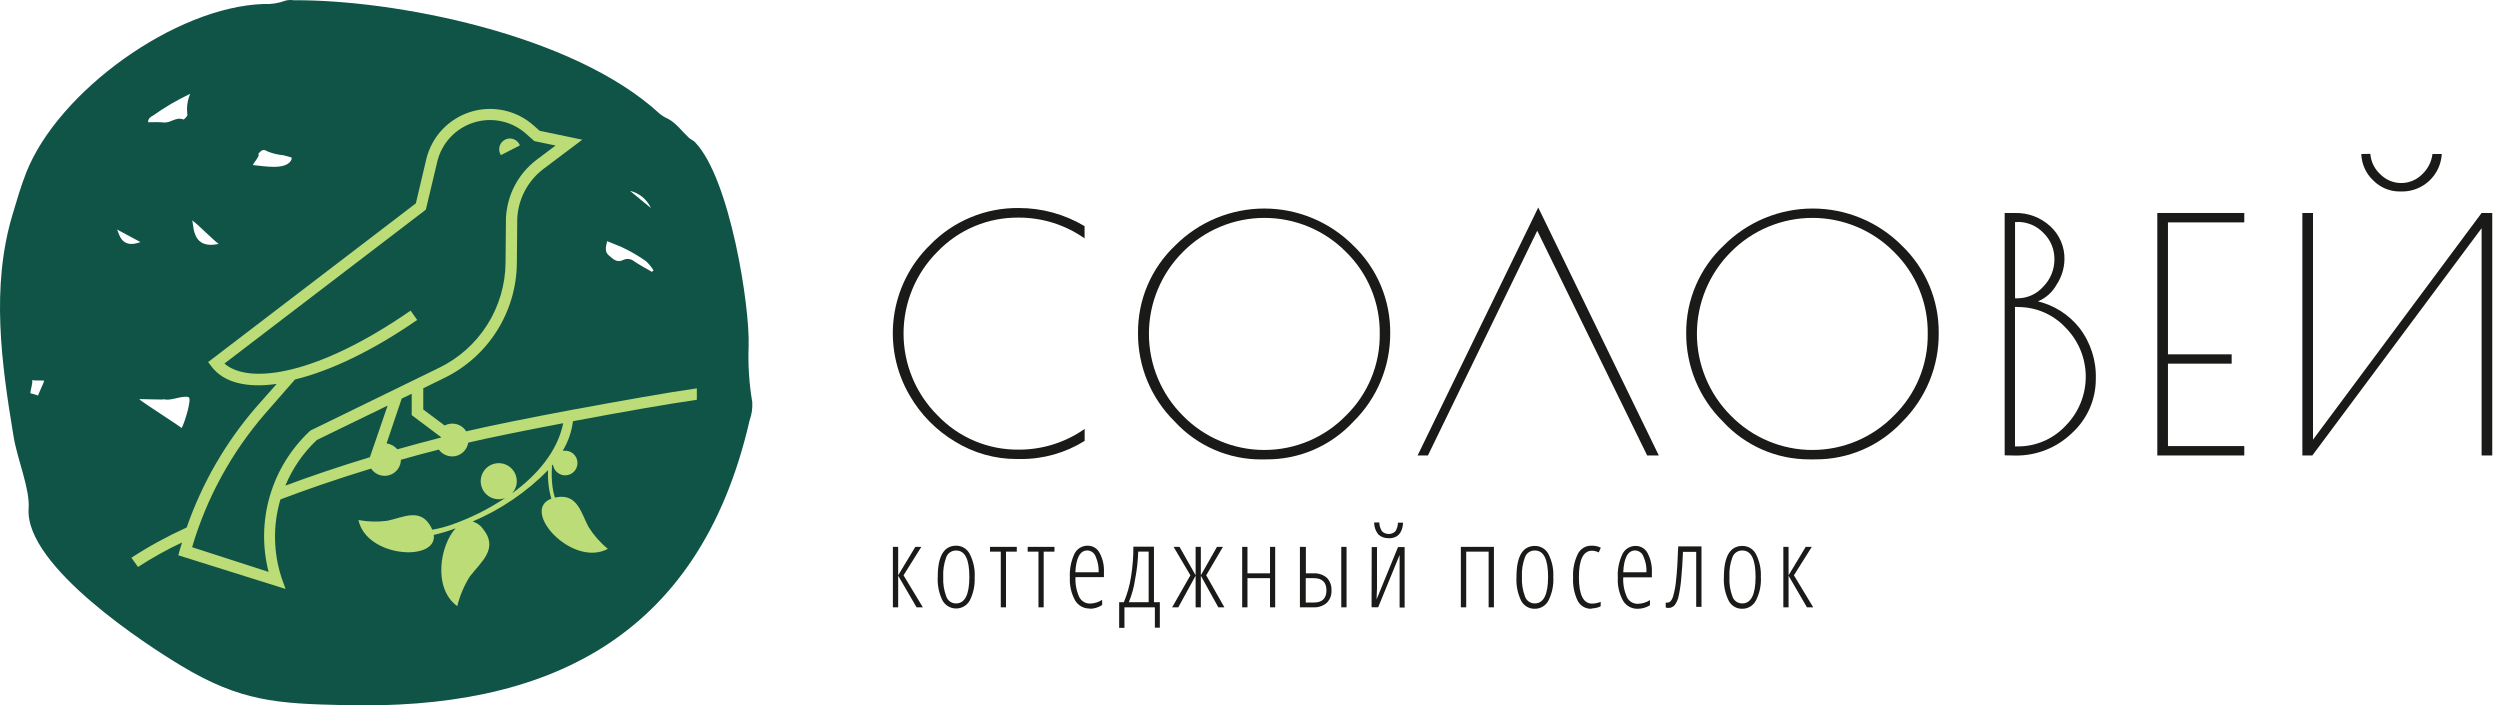 <?xml version="1.0" encoding="UTF-8"?> <svg xmlns="http://www.w3.org/2000/svg" width="241" height="68" viewBox="0 0 241 68" fill="none"><path d="M98.388 44.25H98.043C95.932 44.259 93.86 43.676 92.063 42.567C90.244 41.479 88.736 39.942 87.682 38.104C86.348 35.815 85.818 33.147 86.175 30.522C86.532 27.897 87.756 25.467 89.653 23.617C90.764 22.471 92.098 21.563 93.573 20.95C95.047 20.337 96.631 20.032 98.228 20.053C100.456 20.054 102.641 20.658 104.553 21.8V22.98C102.702 21.676 100.493 20.977 98.228 20.978C96.765 20.957 95.314 21.237 93.963 21.801C92.613 22.365 91.393 23.2 90.379 24.255C89.341 25.291 88.516 26.521 87.954 27.875C87.392 29.23 87.102 30.682 87.102 32.149C87.102 33.615 87.392 35.068 87.954 36.422C88.516 37.776 89.341 39.007 90.379 40.042C91.391 41.103 92.611 41.944 93.963 42.513C95.314 43.081 96.769 43.364 98.235 43.345C100.498 43.346 102.707 42.649 104.56 41.349V42.503C102.709 43.657 100.569 44.263 98.388 44.25Z" fill="#1A1A18"></path><path d="M133.008 32.175C133.028 30.708 132.75 29.253 132.191 27.898C131.632 26.542 130.804 25.314 129.756 24.287C128.728 23.248 127.504 22.422 126.154 21.859C124.805 21.295 123.357 21.005 121.895 21.005C120.432 21.005 118.984 21.295 117.635 21.859C116.285 22.422 115.061 23.248 114.033 24.287C112.994 25.323 112.17 26.553 111.608 27.908C111.045 29.262 110.756 30.714 110.756 32.181C110.756 33.648 111.045 35.1 111.608 36.454C112.17 37.809 112.994 39.039 114.033 40.075C115.056 41.12 116.278 41.951 117.626 42.518C118.974 43.085 120.422 43.377 121.885 43.377C123.348 43.377 124.796 43.085 126.144 42.518C127.493 41.951 128.714 41.12 129.737 40.075C130.79 39.048 131.622 37.819 132.184 36.461C132.747 35.103 133.027 33.644 133.008 32.175ZM121.633 44.289C120.057 44.3 118.496 43.981 117.051 43.352C115.605 42.722 114.308 41.797 113.242 40.636C112.112 39.524 111.217 38.196 110.609 36.732C110.001 35.268 109.693 33.696 109.704 32.111C109.689 30.533 109.999 28.969 110.615 27.516C111.232 26.064 112.141 24.754 113.287 23.669C114.413 22.538 115.751 21.641 117.224 21.029C118.697 20.417 120.277 20.102 121.872 20.102C123.468 20.102 125.048 20.417 126.521 21.029C127.994 21.641 129.332 22.538 130.458 23.669C131.598 24.761 132.502 26.075 133.114 27.531C133.726 28.986 134.033 30.551 134.016 32.13C134.022 33.717 133.71 35.288 133.099 36.752C132.488 38.217 131.59 39.543 130.458 40.655C129.385 41.813 128.082 42.733 126.633 43.358C125.184 43.983 123.62 44.298 122.041 44.283L121.633 44.289Z" fill="#1A1A18"></path><path d="M136.656 43.907L148.286 20.004L159.91 43.907H158.787L148.191 22.242L137.651 43.907H136.656Z" fill="#1A1A18"></path><path d="M185.834 32.175C185.854 30.708 185.576 29.253 185.017 27.898C184.458 26.542 183.63 25.314 182.583 24.287C181.554 23.248 180.33 22.422 178.981 21.859C177.631 21.295 176.183 21.005 174.721 21.005C173.259 21.005 171.811 21.295 170.461 21.859C169.112 22.422 167.888 23.248 166.859 24.287C165.821 25.323 164.996 26.553 164.434 27.908C163.872 29.262 163.582 30.714 163.582 32.181C163.582 33.648 163.872 35.1 164.434 36.454C164.996 37.809 165.821 39.039 166.859 40.075C167.882 41.12 169.104 41.951 170.452 42.518C171.801 43.085 173.249 43.377 174.711 43.377C176.174 43.377 177.622 43.085 178.971 42.518C180.319 41.951 181.54 41.12 182.564 40.075C183.616 39.048 184.449 37.819 185.011 36.461C185.573 35.103 185.853 33.644 185.834 32.175ZM174.453 44.283C172.882 44.291 171.326 43.971 169.885 43.343C168.445 42.715 167.151 41.793 166.088 40.636C164.959 39.523 164.064 38.195 163.457 36.731C162.849 35.267 162.54 33.696 162.549 32.111C162.538 30.531 162.853 28.965 163.476 27.512C164.098 26.06 165.013 24.751 166.164 23.669C167.29 22.538 168.628 21.641 170.101 21.029C171.574 20.417 173.154 20.102 174.75 20.102C176.345 20.102 177.925 20.417 179.398 21.029C180.872 21.641 182.209 22.538 183.335 23.669C184.475 24.761 185.379 26.075 185.991 27.531C186.603 28.986 186.91 30.551 186.893 32.13C186.904 33.713 186.599 35.283 185.996 36.746C185.392 38.21 184.503 39.539 183.38 40.655C182.305 41.812 181.001 42.733 179.551 43.357C178.101 43.982 176.536 44.297 174.957 44.283H174.453Z" fill="#1A1A18"></path><path d="M194.5 21.406H194.251V28.757H194.5C194.97 28.755 195.434 28.652 195.862 28.456C196.289 28.261 196.67 27.976 196.98 27.622C197.667 26.924 198.05 25.982 198.045 25.002C198.053 24.527 197.963 24.055 197.781 23.616C197.599 23.178 197.328 22.781 196.986 22.451C196.665 22.114 196.278 21.846 195.85 21.664C195.421 21.482 194.959 21.39 194.493 21.393M194.493 29.586H194.245V43.033H194.493C195.361 43.041 196.22 42.868 197.017 42.525C197.814 42.183 198.531 41.678 199.122 41.044C200.368 39.785 201.067 38.084 201.067 36.313C201.067 34.541 200.368 32.841 199.122 31.582C198.532 30.949 197.815 30.446 197.02 30.104C196.224 29.763 195.366 29.591 194.5 29.599L194.493 29.586ZM193.25 43.894V20.532H194.245C195.5 20.499 196.719 20.956 197.643 21.807C198.09 22.215 198.444 22.714 198.681 23.271C198.918 23.828 199.031 24.429 199.014 25.034C198.992 25.895 198.727 26.733 198.249 27.45C197.851 28.172 197.219 28.736 196.457 29.051C198.034 29.433 199.439 30.331 200.449 31.601C201.537 33.013 202.099 34.761 202.036 36.542C202.038 37.516 201.837 38.479 201.446 39.37C201.055 40.261 200.483 41.062 199.766 41.72C199.037 42.433 198.174 42.995 197.226 43.371C196.278 43.748 195.265 43.932 194.245 43.913L193.25 43.894Z" fill="#1A1A18"></path><path d="M216.349 20.532V21.438H208.991V34.158H215.132V35.057H208.991V43.002H216.349V43.907H207.965V20.532H216.349Z" fill="#1A1A18"></path><path d="M239.226 20.532H240.253V43.907H239.226V21.999L222.91 43.907H221.947V20.532H222.974V42.383L239.226 20.532ZM228.502 14.832C228.559 15.591 228.906 16.299 229.471 16.809C229.734 17.073 230.047 17.284 230.392 17.427C230.736 17.571 231.106 17.645 231.479 17.645C231.853 17.645 232.222 17.571 232.567 17.427C232.912 17.284 233.225 17.073 233.488 16.809C234.044 16.294 234.399 15.598 234.489 14.845H235.388C235.335 15.813 234.916 16.724 234.217 17.395C233.517 18.066 232.589 18.447 231.62 18.46H231.371C230.89 18.465 230.413 18.374 229.968 18.191C229.524 18.008 229.12 17.737 228.782 17.395C228.075 16.731 227.661 15.814 227.628 14.845L228.502 14.832Z" fill="#1A1A18"></path><path d="M86.584 55.46L88.236 52.718H88.816L87.101 55.46L88.963 58.546H88.357L86.584 55.498V58.546H86.074V52.718H86.584V55.46Z" fill="#1A1A18"></path><path d="M90.927 55.62C90.893 56.272 90.997 56.924 91.234 57.533C91.304 57.723 91.432 57.887 91.6 58.002C91.768 58.116 91.968 58.175 92.171 58.17C93.013 58.17 93.446 57.322 93.446 55.62C93.446 53.917 93.032 53.069 92.171 53.069C91.966 53.064 91.764 53.123 91.594 53.237C91.424 53.351 91.293 53.515 91.221 53.707C90.994 54.318 90.894 54.969 90.927 55.62ZM93.956 55.62C94.001 56.4 93.841 57.178 93.491 57.877C93.361 58.114 93.17 58.311 92.938 58.449C92.706 58.587 92.441 58.659 92.171 58.659C91.901 58.659 91.636 58.587 91.404 58.449C91.171 58.311 90.981 58.114 90.851 57.877C90.509 57.176 90.353 56.399 90.398 55.62C90.398 53.605 90.998 52.604 92.184 52.604C92.451 52.603 92.714 52.677 92.943 52.816C93.171 52.956 93.356 53.156 93.478 53.395C93.832 54.081 93.999 54.849 93.963 55.62H93.956Z" fill="#1A1A18"></path><path d="M95.436 52.718H98.018V53.178H96.978V58.546H96.475V53.178H95.436V52.718Z" fill="#1A1A18"></path><path d="M99.068 52.718H101.651V53.178H100.611V58.546H100.108V53.178H99.068V52.718Z" fill="#1A1A18"></path><path d="M104.826 53.063C104.118 53.063 103.736 53.765 103.665 55.167H105.91C105.931 54.642 105.831 54.118 105.616 53.637C105.555 53.474 105.448 53.333 105.307 53.231C105.167 53.129 104.999 53.071 104.826 53.063ZM105.055 58.661C104.769 58.669 104.486 58.6 104.236 58.461C103.986 58.322 103.778 58.118 103.633 57.871C103.266 57.198 103.094 56.436 103.136 55.671C103.093 54.886 103.244 54.102 103.576 53.388C103.692 53.15 103.874 52.95 104.1 52.811C104.326 52.672 104.586 52.6 104.851 52.604C105.088 52.601 105.32 52.664 105.523 52.786C105.725 52.907 105.89 53.083 105.999 53.293C106.305 53.864 106.451 54.507 106.42 55.155V55.633H103.678C103.642 56.29 103.765 56.946 104.035 57.546C104.132 57.742 104.283 57.907 104.471 58.02C104.658 58.133 104.875 58.19 105.094 58.183C105.504 58.173 105.903 58.049 106.248 57.826V58.324C105.893 58.557 105.479 58.683 105.055 58.687V58.661Z" fill="#1A1A18"></path><path d="M111.808 58.049V60.51H111.33V58.546H108.397V60.529H107.887V58.049H108.339C108.668 57.27 108.899 56.454 109.028 55.619C109.185 54.654 109.262 53.677 109.258 52.699H111.241V58.049H111.808ZM108.818 58.049H110.73V53.177H109.723C109.696 54.086 109.594 54.99 109.417 55.881C109.309 56.626 109.108 57.354 108.818 58.049Z" fill="#1A1A18"></path><path d="M115.258 52.718H115.761V55.46L117.317 52.718H117.891L116.278 55.46L118.031 58.546H117.445L115.761 55.498V58.546H115.258V55.498L113.587 58.546H112.994L114.754 55.46L113.134 52.718H113.708L115.258 55.46V52.718Z" fill="#1A1A18"></path><path d="M119.746 52.718H120.256V55.269H122.43V52.718H122.928V58.546H122.43V55.734H120.256V58.546H119.746V52.718Z" fill="#1A1A18"></path><path d="M126.632 55.734H125.874V58.087H126.632C127.455 58.087 127.869 57.698 127.869 56.914C127.869 56.13 127.461 55.734 126.645 55.734M125.886 52.718V55.269H126.632C127.096 55.245 127.552 55.398 127.908 55.696C128.062 55.857 128.181 56.049 128.258 56.258C128.335 56.468 128.367 56.691 128.354 56.914C128.367 57.136 128.333 57.358 128.254 57.566C128.175 57.774 128.052 57.962 127.895 58.119C127.531 58.425 127.062 58.578 126.588 58.546H125.312V52.718H125.886ZM129.808 52.718V58.546H129.298V52.718H129.808Z" fill="#1A1A18"></path><path d="M133.864 51.877C133.682 51.889 133.5 51.863 133.329 51.802C133.158 51.74 133.002 51.645 132.869 51.52C132.606 51.193 132.464 50.785 132.467 50.366H132.965C132.971 50.672 133.064 50.971 133.233 51.227C133.406 51.388 133.634 51.477 133.87 51.477C134.107 51.477 134.334 51.388 134.508 51.227C134.671 50.976 134.759 50.684 134.763 50.385H135.26C135.196 51.392 134.725 51.896 133.845 51.896M132.232 52.738H132.742V56.678L132.703 57.781L134.769 52.738H135.407V58.566H134.922V54.772V53.497L132.856 58.54H132.219L132.232 52.738Z" fill="#1A1A18"></path><path d="M140.826 52.718H144.014V58.546H143.504V53.178H141.343V58.546H140.826V52.718Z" fill="#1A1A18"></path><path d="M146.716 55.619C146.681 56.271 146.786 56.923 147.022 57.532C147.093 57.722 147.221 57.886 147.389 58C147.557 58.115 147.756 58.174 147.96 58.169C148.795 58.169 149.235 57.321 149.235 55.619C149.235 53.916 148.82 53.068 147.96 53.068C147.754 53.062 147.552 53.12 147.382 53.234C147.212 53.349 147.081 53.514 147.01 53.706C146.78 54.316 146.68 54.968 146.716 55.619ZM149.738 55.619C149.786 56.398 149.627 57.176 149.279 57.876C149.156 58.122 148.965 58.329 148.73 58.472C148.494 58.616 148.223 58.69 147.947 58.685C147.676 58.691 147.41 58.62 147.178 58.481C146.946 58.343 146.757 58.142 146.633 57.901C146.297 57.199 146.143 56.422 146.187 55.644C146.187 53.629 146.78 52.628 147.966 52.628C148.236 52.625 148.501 52.697 148.732 52.837C148.963 52.977 149.151 53.178 149.273 53.419C149.619 54.098 149.78 54.857 149.738 55.619Z" fill="#1A1A18"></path><path d="M153.412 58.686C153.142 58.696 152.875 58.63 152.642 58.495C152.408 58.359 152.218 58.16 152.092 57.921C151.756 57.227 151.603 56.459 151.646 55.689C151.602 54.902 151.757 54.117 152.099 53.407C152.218 53.161 152.405 52.955 152.638 52.813C152.871 52.67 153.139 52.598 153.412 52.603C153.726 52.59 154.038 52.658 154.318 52.801L154.12 53.254C153.922 53.152 153.705 53.096 153.482 53.088C152.632 53.088 152.207 53.938 152.207 55.638C152.207 57.339 152.632 58.189 153.482 58.189C153.765 58.182 154.044 58.124 154.305 58.017V58.444C154.17 58.518 154.023 58.569 153.871 58.597C153.725 58.632 153.575 58.651 153.425 58.654" fill="#1A1A18"></path><path d="M157.634 53.062C156.932 53.062 156.543 53.763 156.48 55.166H158.718C158.742 54.64 158.642 54.116 158.424 53.636C158.363 53.473 158.256 53.332 158.115 53.23C157.975 53.128 157.807 53.07 157.634 53.062ZM157.876 58.686C157.59 58.694 157.307 58.624 157.057 58.485C156.806 58.346 156.598 58.142 156.454 57.895C156.087 57.222 155.915 56.461 155.957 55.695C155.912 54.909 156.065 54.124 156.403 53.413C156.519 53.174 156.7 52.973 156.926 52.834C157.152 52.695 157.413 52.624 157.678 52.628C157.915 52.626 158.147 52.688 158.35 52.81C158.552 52.932 158.717 53.107 158.826 53.317C159.127 53.89 159.27 54.532 159.241 55.179V55.657H156.48C156.447 56.314 156.569 56.969 156.837 57.57C156.933 57.767 157.085 57.931 157.272 58.044C157.46 58.157 157.676 58.214 157.895 58.207C158.307 58.196 158.709 58.073 159.056 57.85V58.348C158.702 58.568 158.293 58.685 157.876 58.686Z" fill="#1A1A18"></path><path d="M163.514 53.197H162.238C162.2 54.191 162.143 55.039 162.073 55.747C162.03 56.307 161.949 56.863 161.83 57.411C161.773 57.737 161.645 58.046 161.454 58.317C161.378 58.412 161.281 58.487 161.17 58.537C161.059 58.587 160.938 58.61 160.816 58.604C160.734 58.605 160.651 58.589 160.574 58.559V58.087C160.635 58.1 160.698 58.1 160.759 58.087C160.97 58.087 161.142 57.909 161.269 57.551C161.432 57.001 161.537 56.434 161.582 55.862C161.665 55.097 161.735 54.032 161.779 52.674H164.024V58.502H163.514V53.197Z" fill="#1A1A18"></path><path d="M166.718 55.619C166.682 56.27 166.784 56.922 167.018 57.532C167.089 57.723 167.218 57.888 167.387 58.002C167.557 58.117 167.758 58.175 167.962 58.169C168.797 58.169 169.237 57.321 169.237 55.619C169.237 53.916 168.823 53.068 167.962 53.068C167.757 53.062 167.555 53.12 167.384 53.234C167.214 53.349 167.084 53.514 167.012 53.706C166.782 54.316 166.682 54.968 166.718 55.619ZM169.747 55.619C169.794 56.4 169.631 57.179 169.275 57.876C169.153 58.122 168.963 58.328 168.729 58.472C168.494 58.615 168.224 58.689 167.949 58.685C167.679 58.692 167.413 58.621 167.182 58.482C166.951 58.344 166.763 58.142 166.642 57.901C166.297 57.201 166.139 56.423 166.183 55.644C166.183 53.629 166.782 52.628 167.968 52.628C168.238 52.625 168.504 52.697 168.734 52.837C168.965 52.977 169.153 53.178 169.275 53.419C169.621 54.099 169.783 54.857 169.747 55.619Z" fill="#1A1A18"></path><path d="M172.418 55.46L174.069 52.718H174.656L172.934 55.46L174.796 58.546H174.19L172.418 55.498V58.546H171.914V52.718H172.418V55.46Z" fill="#1A1A18"></path><path fill-rule="evenodd" clip-rule="evenodd" d="M13.419 38.487C13.419 38.442 15.83 38.563 15.849 38.487C16.372 38.691 17.679 38.066 18.195 38.296C18.495 38.436 17.838 40.661 17.513 41.267C16.965 40.833 13.936 38.92 13.419 38.487ZM2.937 37.913C2.886 37.741 3.192 36.912 3.097 36.638C3.32 36.721 4.251 36.638 4.257 36.714C4.264 36.791 3.702 37.99 3.664 38.13C3.645 38.104 3.02 37.919 2.937 37.913ZM11.29 22.126C11.57 22.285 13.343 23.223 13.541 23.337C11.685 24.032 11.488 22.534 11.29 22.126ZM18.533 21.246C19.018 21.571 20.573 23.159 21.084 23.516C18.559 24.058 18.699 21.935 18.533 21.246ZM24.425 15.922C24.208 15.922 25.139 15.03 24.896 14.832C25.196 14.494 25.343 14.322 25.789 14.596C26.288 14.798 26.815 14.925 27.351 14.972C27.606 15.03 27.855 15.119 28.11 15.182C28.11 15.246 28.11 15.304 28.11 15.361C27.645 16.496 25.253 15.967 24.425 15.922ZM14.274 11.784C14.274 11.421 14.523 11.255 14.746 11.146C15.879 10.341 17.08 9.637 18.335 9.042C18.061 9.685 17.969 10.391 18.068 11.083C18.068 11.197 17.742 11.548 17.672 11.516C16.984 11.236 16.467 11.854 15.83 11.81C15.339 11.752 14.848 11.784 14.274 11.784ZM61.151 25.206C61.01 25.083 60.838 25.003 60.654 24.975C60.47 24.947 60.282 24.972 60.111 25.046C59.474 25.384 59.091 24.957 58.683 24.613C58.275 24.268 58.396 23.809 58.53 23.248C59.168 23.522 59.805 23.733 60.366 24.032C61.031 24.367 61.671 24.751 62.279 25.18C62.559 25.441 62.801 25.739 63 26.066L62.847 26.207C62.266 25.875 61.693 25.563 61.151 25.206ZM60.73 18.396C61.171 18.501 61.583 18.705 61.934 18.994C62.284 19.282 62.563 19.647 62.751 20.06L60.73 18.396ZM72.264 40.515C72.467 39.956 72.554 39.361 72.519 38.767C72.216 36.986 72.099 35.179 72.168 33.373C72.302 29.599 70.389 17.229 67.004 13.71C66.838 13.537 66.589 13.442 66.404 13.276C65.767 12.69 65.231 11.918 64.428 11.465C64.139 11.34 63.867 11.179 63.618 10.987C55.221 3.215 37.77 -0.05 28.34 0.027C28.064 -0.019 27.781 -0.006 27.511 0.065C26.847 0.313 26.139 0.421 25.432 0.384C16.869 0.664 5.615 8.813 2.529 16.636C2.006 17.962 1.611 19.34 1.203 20.704C-0.882 27.68 0.138 35.025 1.305 42.058C1.681 44.34 2.893 47.101 2.759 49.02C2.37 54.606 14.35 62.308 17.424 64.151C23.162 67.619 26.707 67.836 33.224 67.976C52.383 68.454 67.38 61.817 72.264 40.515Z" fill="#0F5446"></path><path d="M42.544 42.16L39.688 40.018V37.959L38.725 38.424L37.265 42.747C37.669 42.798 38.038 43.001 38.298 43.315C39.649 42.932 41.071 42.549 42.544 42.173M37.367 39.1L30.544 42.416C29.23 43.648 28.195 45.149 27.509 46.815C29.824 45.948 32.559 45.017 35.658 44.073L37.367 39.1ZM29.862 41.561L29.99 41.472L42.308 35.466C44.224 34.541 45.841 33.098 46.977 31.3C48.113 29.503 48.722 27.422 48.735 25.296L48.773 21.043C48.82 19.948 49.107 18.876 49.614 17.904C50.121 16.933 50.835 16.084 51.706 15.419L53.556 14.029L51.509 13.602L50.757 12.933C50.083 12.32 49.261 11.894 48.372 11.696C47.483 11.499 46.558 11.537 45.689 11.807C44.819 12.077 44.035 12.569 43.414 13.235C42.793 13.901 42.357 14.718 42.149 15.604L41.052 20.208L40.899 20.329L21.637 35.045C24.022 37.136 30.698 36.11 39.579 29.944L40.217 30.843C35.939 33.801 31.845 35.759 28.44 36.581L25.533 39.903C22.306 43.637 19.914 48.017 18.519 52.751L25.89 55.129C25.274 52.719 25.318 50.188 26.017 47.801C26.716 45.414 28.044 43.259 29.862 41.561ZM53.205 44.883C53.205 44.94 53.205 45.004 53.205 45.074C53.167 45.676 53.184 46.28 53.256 46.879C53.299 47.249 53.378 47.614 53.492 47.969C53.67 47.927 53.851 47.901 54.034 47.892C55.717 47.822 56.055 49.525 56.737 50.8C57.24 51.599 57.868 52.312 58.599 52.91C55.143 54.753 50.119 49.193 53.148 48.071C52.891 47.179 52.785 46.25 52.835 45.323C50.76 47.432 48.29 49.114 45.566 50.271C45.967 50.393 46.317 50.644 46.561 50.985C48.11 52.898 46.357 54.173 45.286 55.582C44.733 56.463 44.326 57.428 44.081 58.438C41.703 56.698 42.417 52.566 43.921 50.928C43.236 51.19 42.533 51.403 41.817 51.565C42.155 54.173 35.327 53.765 34.555 50.13C35.476 50.303 36.419 50.327 37.348 50.201C38.903 49.869 40.58 48.887 41.594 50.883C41.594 50.94 41.651 51.004 41.677 51.061C42.285 50.956 42.885 50.803 43.469 50.602C45.321 49.959 47.085 49.083 48.716 47.995C48.515 48.081 48.298 48.127 48.079 48.128C47.734 48.128 47.398 48.026 47.111 47.835C46.825 47.644 46.602 47.372 46.47 47.054C46.339 46.736 46.304 46.386 46.371 46.048C46.438 45.711 46.604 45.4 46.848 45.157C47.091 44.913 47.401 44.748 47.739 44.681C48.077 44.613 48.427 44.648 48.745 44.78C49.063 44.911 49.335 45.135 49.526 45.421C49.717 45.707 49.819 46.044 49.819 46.388C49.82 46.826 49.653 47.248 49.354 47.567C51.764 45.82 53.74 43.525 54.295 40.796C50.533 41.51 47.046 42.218 45.139 42.67C45.088 42.993 44.938 43.293 44.709 43.527C44.481 43.761 44.186 43.918 43.864 43.978C43.57 44.027 43.268 43.994 42.992 43.881C42.716 43.769 42.477 43.581 42.302 43.34C41.027 43.665 39.822 43.978 38.648 44.322C38.644 44.657 38.533 44.983 38.331 45.25C38.128 45.517 37.845 45.713 37.524 45.807C37.202 45.902 36.858 45.892 36.543 45.777C36.228 45.662 35.958 45.449 35.773 45.17C32.387 46.203 29.454 47.223 27.031 48.148C26.291 50.652 26.343 53.324 27.178 55.799L27.529 56.774L17.187 53.529L17.327 53.019C17.397 52.777 17.48 52.534 17.55 52.292C16.083 52.983 14.664 53.774 13.304 54.657L12.666 53.765C14.366 52.66 16.148 51.686 17.996 50.851C19.473 46.591 21.747 42.65 24.698 39.24L26.674 37.009C23.805 37.423 21.573 36.894 20.394 35.338L20.062 34.904L40.089 19.602L41.097 15.33C41.356 14.264 41.888 13.284 42.64 12.485C43.393 11.687 44.34 11.098 45.389 10.776C46.438 10.455 47.553 10.412 48.623 10.651C49.694 10.89 50.684 11.404 51.496 12.142L52.019 12.607L56.132 13.468L52.363 16.306C51.625 16.869 51.019 17.588 50.587 18.411C50.155 19.233 49.908 20.14 49.864 21.069L49.826 25.309C49.815 27.635 49.152 29.912 47.912 31.881C46.672 33.85 44.905 35.432 42.812 36.447L40.803 37.429V39.476L42.869 41.019C43.005 40.945 43.151 40.893 43.303 40.866C43.616 40.804 43.941 40.839 44.234 40.967C44.527 41.094 44.774 41.309 44.941 41.58C47.084 41.07 51.184 40.248 55.43 39.451C55.462 39.451 55.481 39.451 55.468 39.451C59.932 38.622 64.484 37.818 67.175 37.436V38.539C64.452 38.928 59.734 39.757 55.233 40.605C55.109 41.611 54.774 42.58 54.251 43.448C54.325 43.442 54.4 43.442 54.474 43.448C54.702 43.447 54.926 43.511 55.119 43.633C55.312 43.756 55.465 43.931 55.56 44.139C55.656 44.346 55.689 44.577 55.657 44.803C55.624 45.029 55.527 45.241 55.377 45.413C55.227 45.586 55.03 45.711 54.811 45.774C54.591 45.837 54.358 45.836 54.14 45.77C53.921 45.703 53.726 45.575 53.578 45.401C53.431 45.227 53.336 45.014 53.307 44.787L53.205 44.883ZM50.119 14.017L48.289 14.954C48.142 14.735 48.087 14.467 48.136 14.208C48.175 13.985 48.285 13.781 48.451 13.627C48.617 13.473 48.829 13.378 49.054 13.356C49.28 13.335 49.506 13.387 49.698 13.507C49.891 13.626 50.038 13.805 50.119 14.017Z" fill="#BBDC76"></path></svg> 